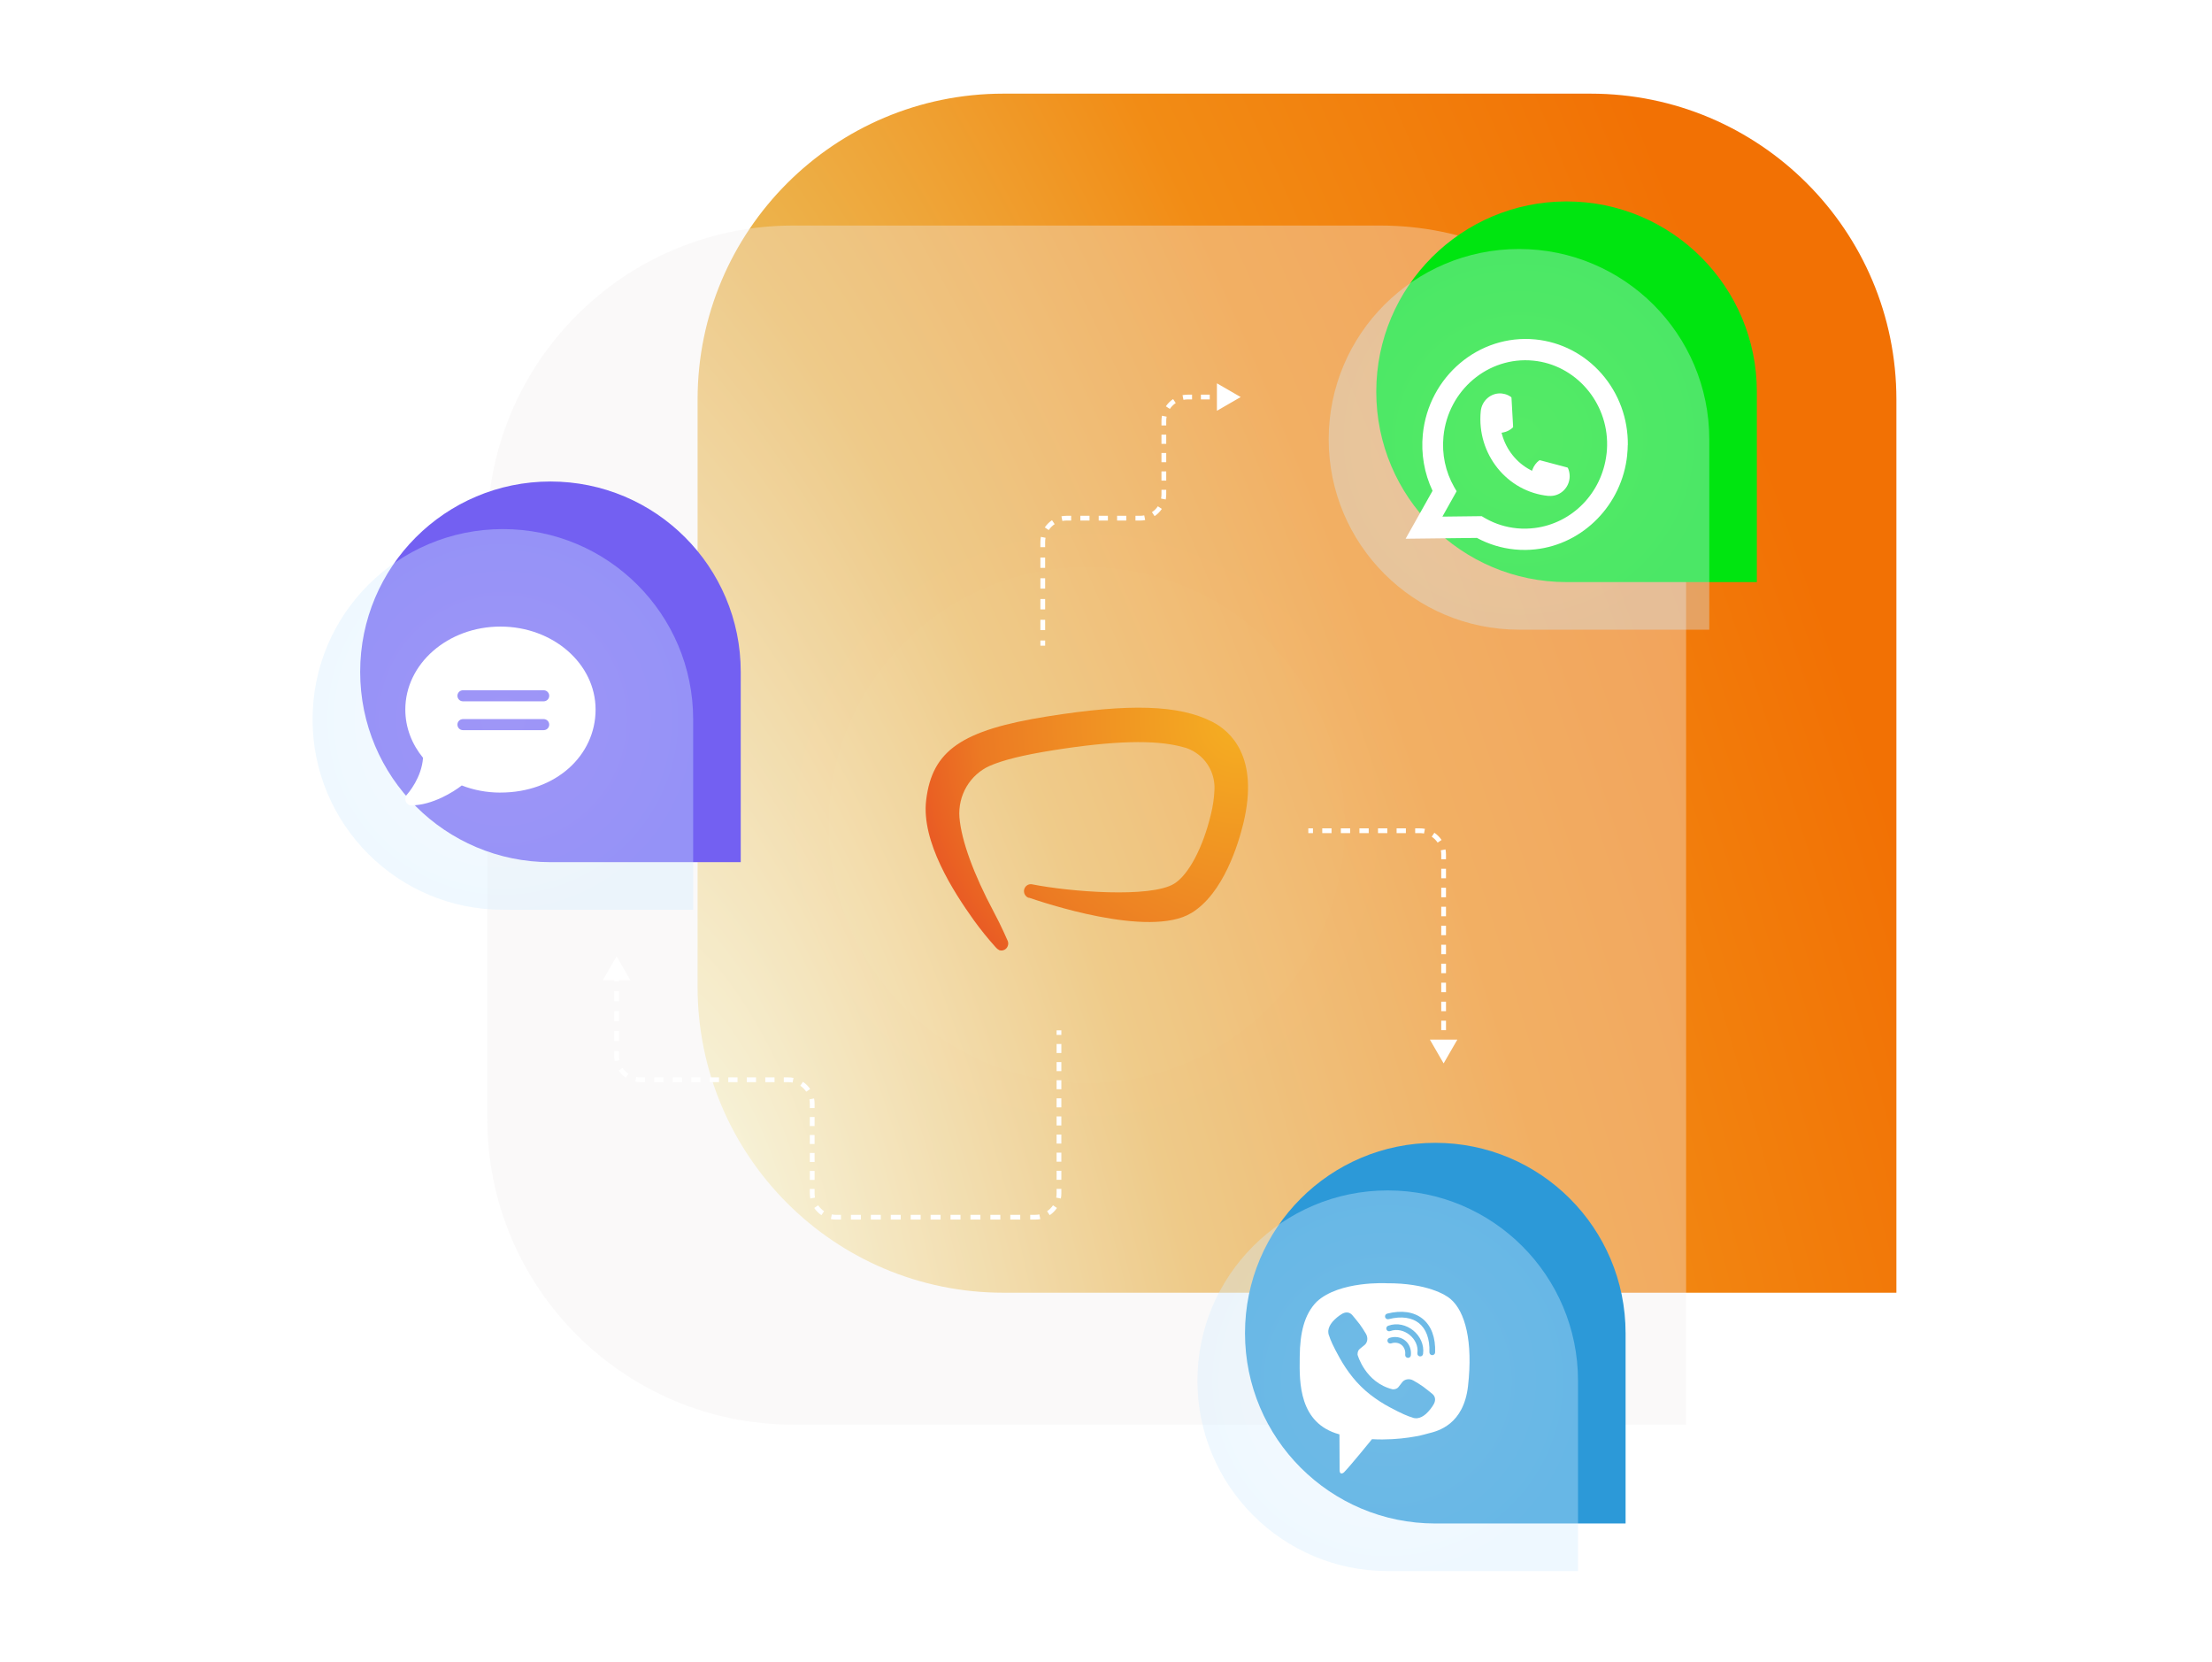 <svg width="378" height="284" viewBox="0 0 378 284" fill="none" xmlns="http://www.w3.org/2000/svg">
<path d="M119.208 68.261C119.208 39.398 142.605 16 171.468 16H271.808C300.671 16 324.069 39.398 324.069 68.261V220.861H171.468C142.605 220.861 119.208 197.464 119.208 168.601V68.261Z" fill="url(#paint0_radial_10711_100754)"/>
<g filter="url(#filter0_b_10711_100754)">
<path d="M83.269 90.796C83.269 61.933 106.667 38.535 135.53 38.535H235.87C264.733 38.535 288.131 61.933 288.131 90.796V243.397H135.53C106.667 243.397 83.269 219.999 83.269 191.136V90.796Z" fill="url(#paint1_radial_10711_100754)" fill-opacity="0.36"/>
</g>
<path d="M207.153 123.315C201.498 120.429 193.074 120.152 178.989 122.399C164.34 124.736 159.304 128.204 158.272 136.672C157.396 143.795 162.928 152.346 166.431 157.242C167.586 158.836 168.824 160.367 170.137 161.827C170.309 162.035 170.519 162.207 170.755 162.333C170.977 162.408 171.215 162.413 171.439 162.349C171.664 162.284 171.864 162.152 172.015 161.97C172.165 161.788 172.259 161.564 172.284 161.327C172.308 161.09 172.263 160.851 172.153 160.641C172.153 160.641 171.142 158.262 169.784 155.73C166.424 149.419 164.286 143.67 163.953 139.633C163.819 137.801 164.245 135.971 165.173 134.397C166.101 132.822 167.484 131.582 169.133 130.846C171.427 129.848 174.835 129.002 179.878 128.197C190.237 126.546 197.412 126.345 202.055 127.614C202.907 127.805 203.716 128.16 204.438 128.662C205.429 129.335 206.234 130.256 206.778 131.338C207.321 132.42 207.583 133.626 207.54 134.841C207.484 136.324 207.27 137.796 206.902 139.231C205.544 144.87 203.087 149.482 200.65 150.98C196.611 153.456 182.804 152.367 176.328 151.077C176.039 151.032 175.744 151.099 175.502 151.265C175.259 151.431 175.086 151.684 175.017 151.974C174.948 152.264 174.988 152.57 175.129 152.832C175.27 153.093 175.501 153.291 175.778 153.386H175.887C177.774 154.024 196.387 160.405 203.609 155.973C209.087 152.644 211.633 144.135 212.481 140.632C215.197 129.328 210.309 124.931 207.153 123.315Z" fill="url(#paint2_radial_10711_100754)"/>
<path d="M61.547 114.783C61.547 96.824 76.106 82.266 94.065 82.266C112.024 82.266 126.582 96.824 126.582 114.783V147.301H94.065C76.106 147.301 61.547 132.742 61.547 114.783Z" fill="#7360F2"/>
<g filter="url(#filter1_b_10711_100754)">
<path d="M53.417 122.912C53.417 104.953 67.976 90.394 85.935 90.394C103.894 90.394 118.453 104.953 118.453 122.912V155.43H85.935C67.976 155.43 53.417 140.871 53.417 122.912Z" fill="url(#paint3_radial_10711_100754)" fill-opacity="0.36"/>
</g>
<path fill-rule="evenodd" clip-rule="evenodd" d="M101.777 121.23C101.777 129.063 94.986 135.41 85.519 135.41V135.416C83.163 135.416 80.928 134.98 78.909 134.196C78.153 134.789 76.914 135.6 75.46 136.282C73.936 136.991 72.101 137.598 70.278 137.598C69.865 137.598 69.497 137.332 69.338 136.923C69.18 136.514 69.262 136.05 69.554 135.737L69.573 135.716C69.581 135.708 69.59 135.697 69.601 135.684C69.615 135.666 69.633 135.645 69.656 135.621C69.732 135.532 69.834 135.403 69.967 135.232C70.227 134.891 70.583 134.387 70.932 133.76C71.567 132.628 72.171 131.142 72.291 129.472C70.386 127.147 69.262 124.305 69.262 121.23C69.262 113.397 76.54 107.051 85.519 107.051C94.499 107.051 101.777 113.397 101.777 121.23ZM79.113 117.931C78.592 117.931 78.169 118.354 78.169 118.875C78.169 119.397 78.592 119.82 79.113 119.82H92.909C93.43 119.82 93.853 119.397 93.853 118.875C93.853 118.354 93.43 117.931 92.909 117.931H79.113ZM79.113 122.858C78.592 122.858 78.169 123.281 78.169 123.802C78.169 124.324 78.592 124.747 79.113 124.747H92.909C93.43 124.747 93.853 124.324 93.853 123.802C93.853 123.281 93.43 122.858 92.909 122.858H79.113Z" fill="white"/>
<path d="M212.754 227.772C212.754 209.813 227.313 195.254 245.272 195.254C263.231 195.254 277.79 209.813 277.79 227.772V260.289H245.272C227.313 260.289 212.754 245.731 212.754 227.772Z" fill="#2C99D8"/>
<g filter="url(#filter2_b_10711_100754)">
<path d="M204.625 235.901C204.625 217.942 219.184 203.383 237.143 203.383C255.102 203.383 269.661 217.942 269.661 235.901V268.418H237.143C219.184 268.418 204.625 253.86 204.625 235.901Z" fill="url(#paint4_radial_10711_100754)" fill-opacity="0.36"/>
</g>
<path fill-rule="evenodd" clip-rule="evenodd" d="M247.858 221.919C247.093 221.236 243.804 219.208 236.982 219.245C236.982 219.245 228.9 218.792 225.014 222.393C222.853 224.576 222.149 227.797 222.107 231.72C222.106 231.851 222.104 231.985 222.102 232.123C222.05 236.135 221.959 243.204 228.893 245.063C228.893 245.063 228.919 250.626 228.921 251.115C228.924 251.457 228.981 251.69 229.176 251.737C229.316 251.77 229.526 251.695 229.702 251.515C230.835 250.351 234.453 245.885 234.453 245.885C239.368 246.158 243.267 245.147 243.686 245.005C243.785 244.972 243.927 244.937 244.104 244.894C245.699 244.504 250.114 243.426 250.865 236.801C251.728 229.215 250.395 224.055 247.858 221.919ZM237.989 237.368C237.989 237.368 238.63 237.416 238.971 236.986L239.636 236.13C239.956 235.706 240.737 235.429 241.508 235.851C242.086 236.174 242.648 236.526 243.191 236.905C243.603 237.203 244.364 237.819 244.647 238.049L244.648 238.049C244.717 238.105 244.758 238.138 244.758 238.138C245.259 238.554 245.38 239.17 245.048 239.825C245.048 239.827 245.047 239.829 245.047 239.832L245.047 239.832C245.046 239.834 245.045 239.837 245.045 239.838C244.679 240.49 244.212 241.078 243.662 241.582C243.658 241.584 243.657 241.586 243.655 241.587C243.654 241.589 243.652 241.59 243.649 241.592C243.171 242.001 242.699 242.236 242.234 242.296C242.166 242.308 242.096 242.313 242.026 242.311C241.821 242.315 241.617 242.285 241.421 242.223L241.405 242.201C240.686 242.005 239.483 241.509 237.478 240.425C236.317 239.805 235.211 239.088 234.171 238.281C233.65 237.876 233.153 237.443 232.681 236.981L232.631 236.932L232.581 236.882L232.53 236.833C232.519 236.822 232.508 236.811 232.497 236.8L232.48 236.783C232.011 236.319 231.568 235.829 231.155 235.314C230.33 234.287 229.594 233.192 228.953 232.041C227.833 230.051 227.315 228.855 227.105 228.137L227.083 228.122C227.018 227.926 226.984 227.722 226.985 227.516C226.98 227.446 226.984 227.376 226.995 227.307C227.048 226.84 227.273 226.362 227.67 225.873C227.671 225.87 227.673 225.868 227.674 225.867C227.676 225.865 227.678 225.864 227.679 225.86C228.171 225.298 228.748 224.818 229.39 224.439C229.392 224.439 229.394 224.438 229.396 224.437L229.4 224.436C229.401 224.436 229.403 224.436 229.404 224.436C230.049 224.09 230.666 224.199 231.09 224.69C231.093 224.694 231.972 225.731 232.349 226.238C232.738 226.775 233.1 227.332 233.434 227.906C233.869 228.671 233.609 229.461 233.192 229.789L232.352 230.473C231.928 230.823 231.991 231.466 231.991 231.466C231.991 231.466 233.291 236.214 237.989 237.368ZM237.731 229.516C238.434 229.286 239.065 229.432 239.499 229.782C239.932 230.132 240.206 230.719 240.129 231.455C240.101 231.723 240.295 231.963 240.563 231.991C240.831 232.019 241.071 231.824 241.099 231.556C241.208 230.511 240.817 229.593 240.112 229.023C239.407 228.453 238.428 228.262 237.428 228.588C237.172 228.672 237.032 228.947 237.116 229.203C237.199 229.459 237.474 229.599 237.731 229.516ZM240.884 228.067C239.949 227.311 238.7 227.002 237.553 227.421C237.3 227.514 237.02 227.384 236.927 227.131C236.835 226.878 236.965 226.598 237.218 226.505C238.743 225.948 240.346 226.377 241.498 227.308C242.649 228.24 243.405 229.717 243.18 231.325C243.142 231.592 242.895 231.778 242.629 231.74C242.362 231.703 242.176 231.456 242.213 231.189C242.383 229.98 241.819 228.823 240.884 228.067ZM237.288 225.379C239.557 224.806 241.324 225.13 242.495 226.076C243.666 227.023 244.353 228.682 244.267 231.022C244.258 231.291 244.468 231.518 244.737 231.527C245.006 231.537 245.233 231.327 245.242 231.058C245.335 228.522 244.593 226.518 243.108 225.317C241.624 224.117 239.509 223.812 237.049 224.433C236.787 224.499 236.629 224.764 236.695 225.025C236.761 225.287 237.026 225.445 237.288 225.379Z" fill="white"/>
<path d="M235.185 66.932C235.185 48.973 249.744 34.414 267.703 34.414C285.662 34.414 300.221 48.973 300.221 66.932V99.45H267.703C249.744 99.45 235.185 84.891 235.185 66.932Z" fill="#00E510"/>
<g filter="url(#filter3_b_10711_100754)">
<path d="M227.056 75.061C227.056 57.102 241.614 42.543 259.573 42.543C277.532 42.543 292.091 57.102 292.091 75.061V107.579H259.573C241.614 107.579 227.056 93.02 227.056 75.061Z" fill="url(#paint5_radial_10711_100754)" fill-opacity="0.36"/>
</g>
<path d="M264.624 84.731C257.525 84.037 252.325 77.544 253.039 70.257C253.221 68.412 254.831 67.051 256.629 67.226C256.811 67.246 256.993 67.28 257.168 67.327C257.545 67.428 257.895 67.597 258.219 67.832C258.266 67.866 258.293 67.92 258.293 67.974L258.569 72.904C258.569 72.965 258.549 73.018 258.508 73.052C258.05 73.483 257.484 73.773 256.885 73.88L256.595 73.934L256.676 74.224C257.397 76.844 259.168 79.06 261.539 80.299L261.802 80.434L261.909 80.151C262.132 79.565 262.516 79.053 263.014 78.676C263.048 78.649 263.095 78.635 263.142 78.635C263.149 78.635 263.162 78.635 263.169 78.635L267.823 79.868C267.877 79.881 267.924 79.922 267.944 79.976C268.106 80.339 268.2 80.73 268.227 81.127C268.24 81.309 268.24 81.491 268.22 81.686C268.038 83.532 266.429 84.892 264.63 84.717L264.624 84.731Z" fill="white"/>
<path d="M278.175 76.028C278.222 71.549 276.646 67.239 273.723 63.884C270.786 60.51 266.752 58.422 262.361 57.991C252.729 57.055 244.109 64.336 243.139 74.23C242.815 77.55 243.395 80.87 244.802 83.854L240.202 92.044L252.386 91.903C254.4 92.987 256.575 93.654 258.858 93.876C259.458 93.937 260.077 93.963 260.704 93.957C261.256 93.95 261.808 93.916 262.361 93.856C270.591 92.967 277.198 86.191 278.067 77.732V77.638C278.128 77.099 278.155 76.56 278.161 76.035L278.175 76.028ZM253.228 88.185L246.486 88.266L248.917 83.928L248.574 83.342C248.547 83.302 248.52 83.255 248.493 83.207C247.005 80.588 246.372 77.604 246.668 74.573C247.436 66.673 254.319 60.86 262.01 61.615C269.217 62.315 274.76 68.68 274.632 76.109C274.625 76.506 274.605 76.903 274.565 77.294C274.551 77.409 274.544 77.516 274.524 77.631C273.73 84.225 268.692 89.397 262.266 90.212C261.775 90.273 261.276 90.306 260.778 90.32C260.266 90.333 259.741 90.306 259.215 90.259C257.37 90.077 255.605 89.538 253.982 88.643C253.8 88.549 253.625 88.447 253.464 88.346L253.221 88.198L253.228 88.185Z" fill="white"/>
<path d="M105.365 163.391L103.018 167.455H107.712L105.365 163.391ZM104.959 165.945V167.647H105.772V165.945H104.959ZM104.959 169.35V171.052H105.772V169.35H104.959ZM104.959 172.755V174.458H105.772V172.755H104.959ZM104.959 176.16V177.863H105.772V176.16H104.959ZM104.959 179.566V180.417H105.772V179.566H104.959ZM104.959 180.417C104.959 180.715 104.988 181.007 105.044 181.289L105.841 181.131C105.796 180.901 105.772 180.662 105.772 180.417H104.959ZM105.712 182.901C106.038 183.389 106.458 183.808 106.945 184.135L107.398 183.459C106.999 183.192 106.655 182.848 106.388 182.449L105.712 182.901ZM108.558 184.803C108.84 184.859 109.132 184.888 109.43 184.888V184.075C109.185 184.075 108.946 184.051 108.716 184.005L108.558 184.803ZM109.43 184.888H110.221V184.075H109.43V184.888ZM111.802 184.888H113.383V184.075H111.802V184.888ZM114.964 184.888H116.545V184.075H114.964V184.888ZM118.126 184.888H119.708V184.075H118.126V184.888ZM121.289 184.888H122.87V184.075H121.289V184.888ZM124.451 184.888H126.032V184.075H124.451V184.888ZM127.613 184.888H129.195V184.075H127.613V184.888ZM130.776 184.888H132.357V184.075H130.776V184.888ZM133.938 184.888H134.729V184.075H133.938V184.888ZM134.729 184.888C134.974 184.888 135.212 184.912 135.443 184.958L135.601 184.16C135.318 184.104 135.027 184.075 134.729 184.075V184.888ZM136.761 185.504C137.16 185.771 137.504 186.115 137.771 186.514L138.447 186.062C138.12 185.574 137.701 185.155 137.213 184.828L136.761 185.504ZM138.317 187.832C138.363 188.063 138.387 188.301 138.387 188.546H139.2C139.2 188.248 139.171 187.957 139.115 187.674L138.317 187.832ZM138.387 188.546V189.314H139.2V188.546H138.387ZM138.387 190.849V192.384H139.2V190.849H138.387ZM138.387 193.918V195.453H139.2V193.918H138.387ZM138.387 196.988V198.523H139.2V196.988H138.387ZM138.387 200.058V201.593H139.2V200.058H138.387ZM138.387 203.128V203.895H139.2V203.128H138.387ZM138.387 203.895C138.387 204.194 138.416 204.485 138.472 204.768L139.27 204.61C139.224 204.379 139.2 204.14 139.2 203.895H138.387ZM139.14 206.38C139.467 206.867 139.886 207.287 140.374 207.613L140.826 206.938C140.427 206.671 140.083 206.327 139.816 205.928L139.14 206.38ZM141.986 208.282C142.268 208.337 142.56 208.367 142.858 208.367V207.554C142.613 207.554 142.375 207.53 142.144 207.484L141.986 208.282ZM142.858 208.367H143.709V207.554H142.858V208.367ZM145.411 208.367H147.113V207.554H145.411V208.367ZM148.815 208.367H150.517V207.554H148.815V208.367ZM152.219 208.367H153.921V207.554H152.219V208.367ZM155.623 208.367H157.325V207.554H155.623V208.367ZM159.027 208.367H160.729V207.554H159.027V208.367ZM162.431 208.367H164.133V207.554H162.431V208.367ZM165.836 208.367H167.538V207.554H165.836V208.367ZM169.24 208.367H170.942V207.554H169.24V208.367ZM172.644 208.367H174.346V207.554H172.644V208.367ZM176.048 208.367H176.899V207.554H176.048V208.367ZM176.899 208.367C177.197 208.367 177.488 208.337 177.771 208.282L177.613 207.484C177.382 207.53 177.143 207.554 176.899 207.554V208.367ZM179.383 207.613C179.871 207.287 180.29 206.867 180.617 206.38L179.941 205.928C179.674 206.327 179.33 206.671 178.931 206.938L179.383 207.613ZM181.285 204.768C181.341 204.485 181.37 204.194 181.37 203.895H180.557C180.557 204.14 180.533 204.379 180.487 204.61L181.285 204.768ZM181.37 203.895V203.122H180.557V203.895H181.37ZM181.37 201.574V200.027H180.557V201.574H181.37ZM181.37 198.479V196.932H180.557V198.479H181.37ZM181.37 195.384V193.837H180.557V195.384H181.37ZM181.37 192.289V190.742H180.557V192.289H181.37ZM181.37 189.194V187.647H180.557V189.194H181.37ZM181.37 186.099V184.552H180.557V186.099H181.37ZM181.37 183.004V181.457H180.557V183.004H181.37ZM181.37 179.909V178.362H180.557V179.909H181.37ZM181.37 176.814V176.04H180.557V176.814H181.37Z" fill="white"/>
<path d="M178.194 92.594L178.6 92.594L178.194 92.594ZM212.018 67.836L207.953 65.489V70.183L212.018 67.836ZM178.601 110.318L178.601 109.432L177.788 109.432L177.788 110.318L178.601 110.318ZM178.601 107.659L178.601 105.887L177.788 105.887L177.788 107.659L178.601 107.659ZM178.601 104.115L178.601 102.342L177.788 102.342L177.788 104.115L178.601 104.115ZM178.601 100.57L178.601 98.797L177.788 98.797L177.788 100.57L178.601 100.57ZM178.6 97.025L178.6 95.253L177.787 95.253L177.787 97.025L178.6 97.025ZM178.6 93.48L178.6 92.594L177.787 92.594L177.787 93.48L178.6 93.48ZM178.6 92.594C178.6 92.349 178.624 92.11 178.67 91.88L177.872 91.722C177.816 92.004 177.787 92.296 177.787 92.594L178.6 92.594ZM179.216 90.562C179.483 90.163 179.827 89.819 180.226 89.552L179.774 88.876C179.286 89.203 178.867 89.622 178.54 90.109L179.216 90.562ZM181.544 89.005C181.775 88.96 182.013 88.936 182.258 88.936V88.123C181.96 88.123 181.669 88.152 181.386 88.208L181.544 89.005ZM182.258 88.936H183.044V88.123H182.258V88.936ZM184.614 88.936H186.184V88.123H184.614V88.936ZM187.755 88.936H189.325V88.123H187.755V88.936ZM190.895 88.936H192.466V88.123H190.895V88.936ZM194.036 88.936H194.821V88.123H194.036V88.936ZM194.821 88.936C195.119 88.936 195.411 88.906 195.693 88.851L195.535 88.053C195.305 88.099 195.066 88.123 194.821 88.123V88.936ZM197.306 88.182C197.793 87.856 198.213 87.436 198.539 86.949L197.863 86.497C197.596 86.896 197.252 87.24 196.853 87.507L197.306 88.182ZM199.207 85.337C199.263 85.054 199.292 84.763 199.292 84.465H198.479C198.479 84.709 198.455 84.948 198.41 85.179L199.207 85.337ZM199.292 84.465V83.679H198.479V84.465H199.292ZM199.292 82.109V80.538H198.479V82.109H199.292ZM199.292 78.968V77.397H198.479V78.968H199.292ZM199.292 75.827V74.256H198.479V75.827H199.292ZM199.292 72.686V71.901H198.479V72.686H199.292ZM199.292 71.901C199.292 71.656 199.316 71.417 199.362 71.186L198.564 71.028C198.509 71.311 198.479 71.603 198.479 71.901H199.292ZM199.908 69.868C200.175 69.469 200.519 69.126 200.918 68.858L200.466 68.183C199.979 68.509 199.559 68.929 199.233 69.416L199.908 69.868ZM202.236 68.312C202.467 68.266 202.706 68.242 202.951 68.242V67.43C202.652 67.43 202.361 67.459 202.078 67.515L202.236 68.312ZM202.951 68.242H203.706V67.43H202.951V68.242ZM205.217 68.242H206.729V67.43H205.217V68.242ZM208.24 68.242H209.751V67.43H208.24V68.242Z" fill="white"/>
<path d="M246.694 181.684L249.04 177.619H244.347L246.694 181.684ZM223.572 142.336H224.366V141.523H223.572V142.336ZM225.954 142.336H227.542V141.523H225.954V142.336ZM229.13 142.336H230.718V141.523H229.13V142.336ZM232.307 142.336H233.895V141.523H232.307V142.336ZM235.483 142.336H237.071V141.523H235.483V142.336ZM238.659 142.336H240.247V141.523H238.659V142.336ZM241.835 142.336H242.629V141.523H241.835V142.336ZM242.629 142.336C242.874 142.336 243.112 142.36 243.343 142.406L243.501 141.608C243.219 141.552 242.927 141.523 242.629 141.523V142.336ZM244.661 142.952C245.06 143.219 245.404 143.563 245.671 143.962L246.347 143.51C246.02 143.022 245.601 142.603 245.113 142.277L244.661 142.952ZM246.217 145.28C246.263 145.511 246.287 145.75 246.287 145.994H247.1C247.1 145.696 247.071 145.405 247.015 145.122L246.217 145.28ZM246.287 145.994V146.806H247.1V145.994H246.287ZM246.287 148.428V150.05H247.1V148.428H246.287ZM246.287 151.672V153.294H247.1V151.672H246.287ZM246.287 154.917V156.539H247.1V154.917H246.287ZM246.287 158.161V159.783H247.1V158.161H246.287ZM246.287 161.406V163.028H247.1V161.406H246.287ZM246.287 164.65V166.272H247.1V164.65H246.287ZM246.287 167.895V169.517H247.1V167.895H246.287ZM246.287 171.139V172.761H247.1V171.139H246.287ZM246.287 174.384V176.006H247.1V174.384H246.287ZM246.287 177.628V179.25H247.1V177.628H246.287Z" fill="white"/>
<defs>
<filter id="filter0_b_10711_100754" x="56.663" y="11.929" width="258.074" height="258.076" filterUnits="userSpaceOnUse" color-interpolation-filters="sRGB">
<feFlood flood-opacity="0" result="BackgroundImageFix"/>
<feGaussianBlur in="BackgroundImageFix" stdDeviation="13.303"/>
<feComposite in2="SourceAlpha" operator="in" result="effect1_backgroundBlur_10711_100754"/>
<feBlend mode="normal" in="SourceGraphic" in2="effect1_backgroundBlur_10711_100754" result="shape"/>
</filter>
<filter id="filter1_b_10711_100754" x="34.72" y="71.697" width="102.431" height="102.431" filterUnits="userSpaceOnUse" color-interpolation-filters="sRGB">
<feFlood flood-opacity="0" result="BackgroundImageFix"/>
<feGaussianBlur in="BackgroundImageFix" stdDeviation="9.349"/>
<feComposite in2="SourceAlpha" operator="in" result="effect1_backgroundBlur_10711_100754"/>
<feBlend mode="normal" in="SourceGraphic" in2="effect1_backgroundBlur_10711_100754" result="shape"/>
</filter>
<filter id="filter2_b_10711_100754" x="185.927" y="184.685" width="102.431" height="102.431" filterUnits="userSpaceOnUse" color-interpolation-filters="sRGB">
<feFlood flood-opacity="0" result="BackgroundImageFix"/>
<feGaussianBlur in="BackgroundImageFix" stdDeviation="9.349"/>
<feComposite in2="SourceAlpha" operator="in" result="effect1_backgroundBlur_10711_100754"/>
<feBlend mode="normal" in="SourceGraphic" in2="effect1_backgroundBlur_10711_100754" result="shape"/>
</filter>
<filter id="filter3_b_10711_100754" x="208.358" y="23.845" width="102.431" height="102.431" filterUnits="userSpaceOnUse" color-interpolation-filters="sRGB">
<feFlood flood-opacity="0" result="BackgroundImageFix"/>
<feGaussianBlur in="BackgroundImageFix" stdDeviation="9.349"/>
<feComposite in2="SourceAlpha" operator="in" result="effect1_backgroundBlur_10711_100754"/>
<feBlend mode="normal" in="SourceGraphic" in2="effect1_backgroundBlur_10711_100754" result="shape"/>
</filter>
<radialGradient id="paint0_radial_10711_100754" cx="0" cy="0" r="1" gradientUnits="userSpaceOnUse" gradientTransform="translate(123.656 204.786) rotate(-17.944) scale(210.659 585.179)">
<stop stop-color="#FBF8D2"/>
<stop offset="0.354" stop-color="#ECB54F"/>
<stop offset="0.646" stop-color="#F28C15"/>
<stop offset="1" stop-color="#F27104"/>
</radialGradient>
<radialGradient id="paint1_radial_10711_100754" cx="0" cy="0" r="1" gradientUnits="userSpaceOnUse" gradientTransform="translate(185.7 140.966) rotate(90) scale(102.431)">
<stop stop-color="#F5F2F2"/>
<stop offset="1" stop-color="#F1EEEE"/>
</radialGradient>
<radialGradient id="paint2_radial_10711_100754" cx="0" cy="0" r="1" gradientUnits="userSpaceOnUse" gradientTransform="translate(211.993 123.155) scale(65.329 66.746)">
<stop stop-color="#F5AF22"/>
<stop offset="0.68" stop-color="#EC7A23"/>
<stop offset="1" stop-color="#E74524"/>
</radialGradient>
<radialGradient id="paint3_radial_10711_100754" cx="0" cy="0" r="1" gradientUnits="userSpaceOnUse" gradientTransform="translate(85.935 122.912) rotate(143.336) scale(34.67)">
<stop stop-color="#EBF7FF"/>
<stop offset="1" stop-color="#D0ECFF"/>
</radialGradient>
<radialGradient id="paint4_radial_10711_100754" cx="0" cy="0" r="1" gradientUnits="userSpaceOnUse" gradientTransform="translate(237.143 235.901) rotate(143.336) scale(34.67)">
<stop stop-color="#EBF7FF"/>
<stop offset="1" stop-color="#D0ECFF"/>
</radialGradient>
<radialGradient id="paint5_radial_10711_100754" cx="0" cy="0" r="1" gradientUnits="userSpaceOnUse" gradientTransform="translate(259.573 75.061) rotate(143.336) scale(34.67)">
<stop stop-color="#EBF7FF"/>
<stop offset="1" stop-color="#D0ECFF"/>
</radialGradient>
</defs>
</svg>
